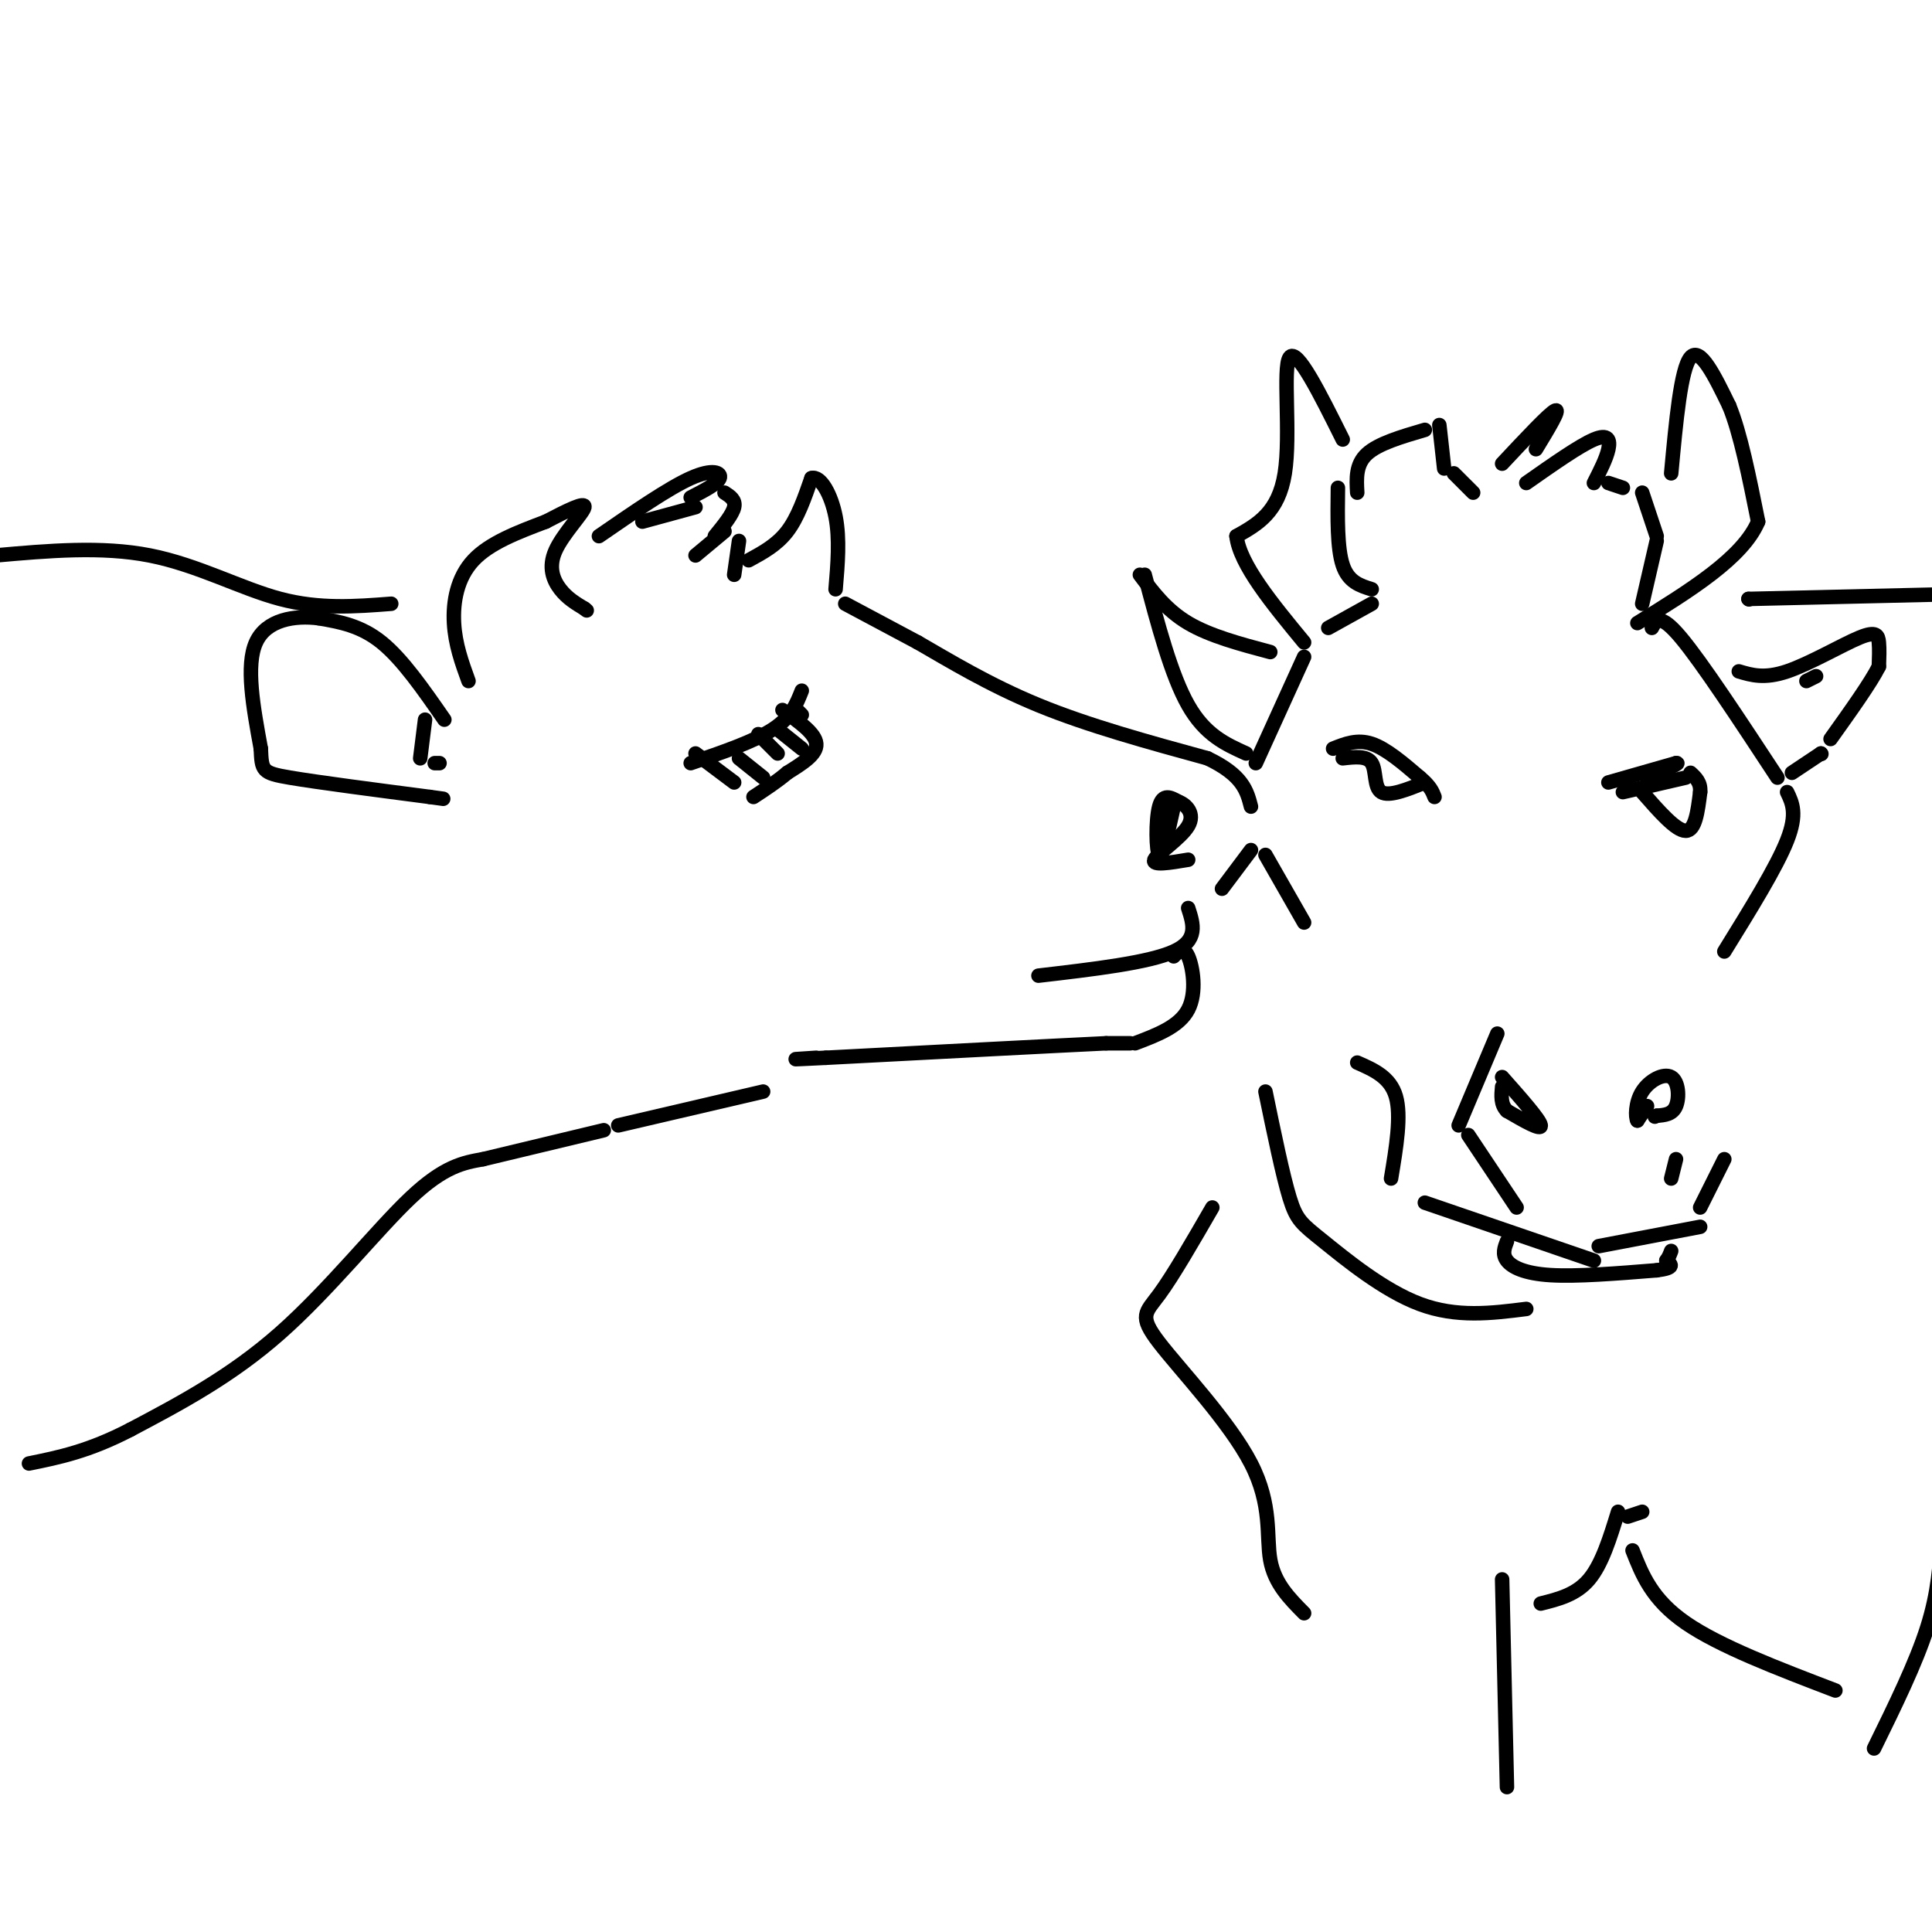 <svg viewBox='0 0 400 400' version='1.1' xmlns='http://www.w3.org/2000/svg' xmlns:xlink='http://www.w3.org/1999/xlink'><g fill='none' stroke='rgb(0,0,0)' stroke-width='3' stroke-linecap='round' stroke-linejoin='round'><path d='M97,141c-1.378,-3.800 -2.756,-7.600 -3,-12c-0.244,-4.400 0.644,-9.400 4,-13c3.356,-3.600 9.178,-5.800 15,-8'/><path d='M113,108c4.496,-2.348 8.236,-4.217 8,-3c-0.236,1.217 -4.448,5.520 -6,9c-1.552,3.480 -0.443,6.137 1,8c1.443,1.863 3.222,2.931 5,4'/><path d='M121,126c0.833,0.667 0.417,0.333 0,0'/><path d='M124,111c7.222,-4.978 14.444,-9.956 19,-12c4.556,-2.044 6.444,-1.156 6,0c-0.444,1.156 -3.222,2.578 -6,4'/><path d='M133,108c0.000,0.000 11.000,-3.000 11,-3'/><path d='M150,102c1.167,0.750 2.333,1.500 2,3c-0.333,1.500 -2.167,3.750 -4,6'/><path d='M150,110c0.000,0.000 -6.000,5.000 -6,5'/><path d='M153,112c0.000,0.000 -1.000,7.000 -1,7'/><path d='M155,116c2.917,-1.583 5.833,-3.167 8,-6c2.167,-2.833 3.583,-6.917 5,-11'/><path d='M168,99c1.889,-0.600 4.111,3.400 5,8c0.889,4.600 0.444,9.800 0,15'/><path d='M175,125c0.000,0.000 15.000,8.000 15,8'/><path d='M190,133c6.333,3.644 14.667,8.756 25,13c10.333,4.244 22.667,7.622 35,11'/><path d='M250,157c7.333,3.500 8.167,6.750 9,10'/><path d='M259,176c0.000,0.000 -6.000,8.000 -6,8'/><path d='M243,167c-1.178,5.311 -2.356,10.622 -3,10c-0.644,-0.622 -0.756,-7.178 0,-10c0.756,-2.822 2.378,-1.911 4,-1'/><path d='M244,166c1.571,0.560 3.500,2.458 2,5c-1.500,2.542 -6.429,5.726 -7,7c-0.571,1.274 3.214,0.637 7,0'/><path d='M246,188c1.083,3.333 2.167,6.667 -3,9c-5.167,2.333 -16.583,3.667 -28,5'/><path d='M243,198c1.022,-1.067 2.044,-2.133 3,0c0.956,2.133 1.844,7.467 0,11c-1.844,3.533 -6.422,5.267 -11,7'/><path d='M234,216c0.000,0.000 -5.000,0.000 -5,0'/><path d='M229,216c-10.500,0.500 -34.250,1.750 -58,3'/><path d='M171,219c-10.000,0.500 -6.000,0.250 -2,0'/><path d='M158,226c0.000,0.000 -30.000,7.000 -30,7'/><path d='M125,234c0.000,0.000 -25.000,6.000 -25,6'/><path d='M88,149c0.000,0.000 -1.000,8.000 -1,8'/><path d='M92,149c-4.333,-6.250 -8.667,-12.500 -13,-16c-4.333,-3.500 -8.667,-4.250 -13,-5'/><path d='M66,128c-4.956,-0.644 -10.844,0.244 -13,5c-2.156,4.756 -0.578,13.378 1,22'/><path d='M54,155c0.200,4.578 0.200,5.022 6,6c5.800,0.978 17.400,2.489 29,4'/><path d='M89,165c4.833,0.667 2.417,0.333 0,0'/><path d='M91,158c0.000,0.000 -1.000,0.000 -1,0'/><path d='M81,125c-7.422,0.578 -14.844,1.156 -23,-1c-8.156,-2.156 -17.044,-7.044 -27,-9c-9.956,-1.956 -20.978,-0.978 -32,0'/><path d='M100,240c-4.022,0.711 -8.044,1.422 -15,8c-6.956,6.578 -16.844,19.022 -27,28c-10.156,8.978 -20.578,14.489 -31,20'/><path d='M27,296c-8.667,4.500 -14.833,5.750 -21,7'/><path d='M143,158c6.583,-2.250 13.167,-4.500 17,-7c3.833,-2.500 4.917,-5.250 6,-8'/><path d='M153,157c0.000,0.000 5.000,4.000 5,4'/><path d='M157,152c0.000,0.000 4.000,4.000 4,4'/><path d='M161,151c0.000,0.000 5.000,4.000 5,4'/><path d='M165,147c0.000,0.000 1.000,1.000 1,1'/><path d='M162,147c3.417,2.417 6.833,4.833 7,7c0.167,2.167 -2.917,4.083 -6,6'/><path d='M163,160c-2.167,1.833 -4.583,3.417 -7,5'/><path d='M152,162c0.000,0.000 -8.000,-6.000 -8,-6'/><path d='M276,155c2.500,-1.000 5.000,-2.000 8,-1c3.000,1.000 6.500,4.000 10,7'/><path d='M294,161c2.167,1.833 2.583,2.917 3,4'/><path d='M278,157c2.511,-0.289 5.022,-0.578 6,1c0.978,1.578 0.422,5.022 2,6c1.578,0.978 5.289,-0.511 9,-2'/><path d='M333,162c0.000,0.000 14.000,-4.000 14,-4'/><path d='M347,158c1.333,-0.167 -2.333,1.417 -6,3'/><path d='M336,164c0.000,0.000 13.000,-3.000 13,-3'/><path d='M270,136c0.000,0.000 -10.000,22.000 -10,22'/><path d='M262,177c0.000,0.000 8.000,14.000 8,14'/><path d='M281,220c3.417,1.500 6.833,3.000 8,7c1.167,4.000 0.083,10.500 -1,17'/><path d='M295,249c0.000,0.000 35.000,12.000 35,12'/><path d='M331,258c0.000,0.000 21.000,-4.000 21,-4'/><path d='M352,250c0.000,0.000 5.000,-10.000 5,-10'/><path d='M311,223c3.917,4.417 7.833,8.833 8,10c0.167,1.167 -3.417,-0.917 -7,-3'/><path d='M312,230c-1.333,-1.333 -1.167,-3.167 -1,-5'/><path d='M341,229c0.000,0.000 -2.000,3.000 -2,3'/><path d='M339,232c-0.418,-0.624 -0.463,-3.683 1,-6c1.463,-2.317 4.432,-3.893 6,-3c1.568,0.893 1.734,4.255 1,6c-0.734,1.745 -2.367,1.872 -4,2'/><path d='M343,231c-0.667,0.333 -0.333,0.167 0,0'/><path d='M310,214c0.000,0.000 -8.000,19.000 -8,19'/><path d='M304,235c0.000,0.000 10.000,15.000 10,15'/><path d='M347,240c0.000,0.000 -1.000,4.000 -1,4'/><path d='M312,257c-0.511,1.333 -1.022,2.667 0,4c1.022,1.333 3.578,2.667 9,3c5.422,0.333 13.711,-0.333 22,-1'/><path d='M343,263c4.000,-0.500 3.000,-1.250 2,-2'/><path d='M345,261c0.500,-0.667 0.750,-1.333 1,-2'/><path d='M262,226c1.786,8.661 3.571,17.321 5,22c1.429,4.679 2.500,5.375 7,9c4.500,3.625 12.429,10.179 20,13c7.571,2.821 14.786,1.911 22,1'/><path d='M340,164c3.500,4.000 7.000,8.000 9,8c2.000,0.000 2.500,-4.000 3,-8'/><path d='M352,164c0.167,-2.000 -0.917,-3.000 -2,-4'/><path d='M342,130c0.833,-1.583 1.667,-3.167 6,2c4.333,5.167 12.167,17.083 20,29'/><path d='M370,164c1.083,2.250 2.167,4.500 0,10c-2.167,5.500 -7.583,14.250 -13,23'/><path d='M360,139c2.649,0.792 5.298,1.583 10,0c4.702,-1.583 11.458,-5.542 15,-7c3.542,-1.458 3.869,-0.417 4,1c0.131,1.417 0.065,3.208 0,5'/><path d='M389,138c-1.667,3.333 -5.833,9.167 -10,15'/><path d='M377,156c0.000,0.000 0.100,0.100 0.1,0.1'/><path d='M377,156c0.000,0.000 -6.000,4.000 -6,4'/><path d='M376,140c0.000,0.000 -2.000,1.000 -2,1'/><path d='M263,135c-6.250,-1.667 -12.500,-3.333 -17,-6c-4.500,-2.667 -7.250,-6.333 -10,-10'/><path d='M237,119c2.750,10.417 5.500,20.833 9,27c3.500,6.167 7.750,8.083 12,10'/><path d='M275,130c0.000,0.000 9.000,-5.000 9,-5'/><path d='M284,122c-2.417,-0.750 -4.833,-1.500 -6,-5c-1.167,-3.500 -1.083,-9.750 -1,-16'/><path d='M281,102c-0.167,-2.917 -0.333,-5.833 2,-8c2.333,-2.167 7.167,-3.583 12,-5'/><path d='M298,88c0.000,0.000 1.000,9.000 1,9'/><path d='M301,98c0.000,0.000 4.000,4.000 4,4'/><path d='M311,96c4.917,-5.250 9.833,-10.500 11,-11c1.167,-0.500 -1.417,3.750 -4,8'/><path d='M316,100c5.511,-3.867 11.022,-7.733 14,-9c2.978,-1.267 3.422,0.067 3,2c-0.422,1.933 -1.711,4.467 -3,7'/><path d='M333,100c0.000,0.000 3.000,1.000 3,1'/><path d='M340,102c0.000,0.000 3.000,9.000 3,9'/><path d='M343,112c0.000,0.000 -3.000,13.000 -3,13'/><path d='M346,98c1.000,-10.833 2.000,-21.667 4,-24c2.000,-2.333 5.000,3.833 8,10'/><path d='M358,84c2.333,5.667 4.167,14.833 6,24'/><path d='M364,108c-3.167,7.500 -14.083,14.250 -25,21'/><path d='M278,91c-4.756,-9.556 -9.511,-19.111 -11,-17c-1.489,2.111 0.289,15.889 -1,24c-1.289,8.111 -5.644,10.556 -10,13'/><path d='M256,111c0.667,5.833 7.333,13.917 14,22'/><path d='M362,124c0.000,0.000 0.100,0.100 0.1,0.1'/><path d='M362,124c0.000,0.000 43.000,-1.000 43,-1'/><path d='M251,250c-4.094,7.091 -8.188,14.182 -11,18c-2.812,3.818 -4.341,4.364 0,10c4.341,5.636 14.553,16.364 19,25c4.447,8.636 3.128,15.182 4,20c0.872,4.818 3.936,7.909 7,11'/><path d='M311,327c0.000,0.000 1.000,43.000 1,43'/><path d='M319,332c3.667,-0.917 7.333,-1.833 10,-5c2.667,-3.167 4.333,-8.583 6,-14'/><path d='M340,313c0.000,0.000 -3.000,1.000 -3,1'/><path d='M338,321c2.000,5.083 4.000,10.167 11,15c7.000,4.833 19.000,9.417 31,14'/><path d='M402,304c0.000,0.000 1.000,6.000 1,6'/><path d='M402,318c-0.333,5.833 -0.667,11.667 -3,19c-2.333,7.333 -6.667,16.167 -11,25'/></g>
</svg>